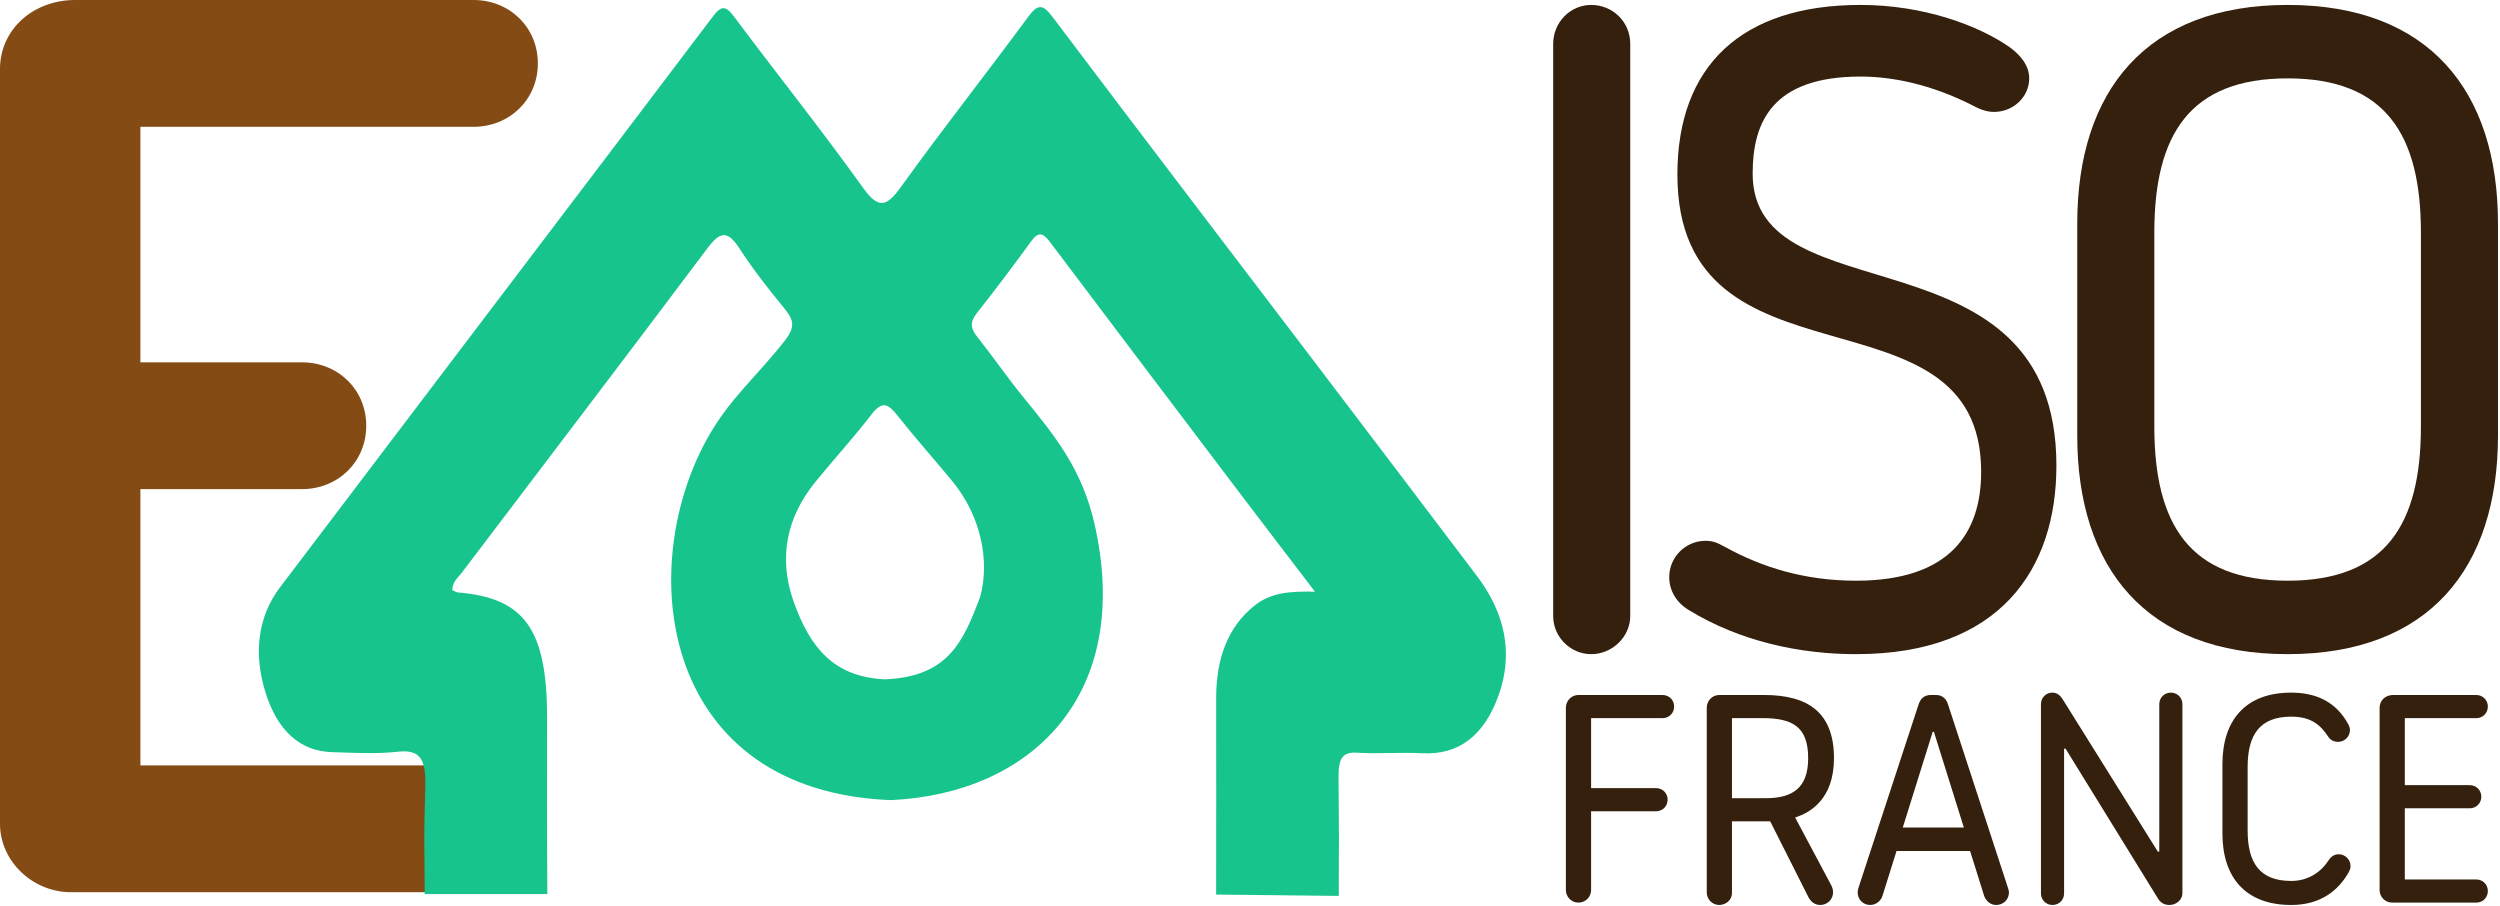<?xml version="1.0" encoding="UTF-8" standalone="no"?>
<!DOCTYPE svg PUBLIC "-//W3C//DTD SVG 1.1//EN" "http://www.w3.org/Graphics/SVG/1.1/DTD/svg11.dtd">
<svg width="100%" height="100%" viewBox="0 0 552 200" version="1.1" xmlns="http://www.w3.org/2000/svg" xmlns:xlink="http://www.w3.org/1999/xlink" xml:space="preserve" xmlns:serif="http://www.serif.com/" style="fill-rule:evenodd;clip-rule:evenodd;stroke-linejoin:round;stroke-miterlimit:2;">
    <path d="M104.55,169l-73.55,0l0,-61l35.659,0c7.967,0 14.208,-6.028 14.208,-14c0,-7.972 -6.241,-14 -14.208,-14l-35.659,0l0,-52l73.55,0c7.968,0 14.209,-6.029 14.209,-14c0,-7.971 -6.241,-14 -14.209,-14l-87.967,0c-9.17,0 -16.583,6.427 -16.583,15.246l0,166.636c0,8.357 7.292,15.118 15.645,15.118l88.906,0c7.968,0 14.209,-6.029 14.209,-14c0,-7.971 -6.242,-14 -14.21,-14Z" style="fill:#854b14;fill-rule:nonzero;"/>
    <g>
        <path d="M342.941,136.028l-0,-126.331c-0,-4.805 3.804,-8.609 8.409,-8.609c4.604,0 8.608,3.604 8.608,8.609l-0,126.332c-0,4.606 -4.004,8.409 -8.608,8.409c-4.605,0 -8.409,-3.803 -8.409,-8.41Z" style="fill:#34200d;fill-rule:nonzero;"/>
        <path d="M372.77,134.627c-2.603,-1.601 -4.204,-4.203 -4.204,-7.207c0,-4.404 3.604,-8.009 8.009,-8.009c1.602,0 2.602,0.4 4.404,1.402c8.008,4.404 17.418,7.407 28.83,7.407c20.821,0 27.629,-10.611 27.629,-24.025c0,-42.845 -67.07,-15.817 -67.07,-65.668c0,-24.025 14.215,-37.439 40.442,-37.439c14.015,0 26.228,4.604 33.034,9.41c2.402,1.802 4.205,4.004 4.205,6.808c0,4.004 -3.405,7.408 -7.809,7.408c-1.603,0 -3.203,-0.601 -5.004,-1.602c-8.81,-4.405 -17.219,-6.207 -24.426,-6.207c-19.62,0 -23.825,10.211 -23.825,21.422c0,32.034 67.071,11.012 67.071,64.468c0,22.824 -12.413,41.643 -44.247,41.643c-12.413,-0 -25.627,-2.804 -37.039,-9.811Z" style="fill:#34200d;fill-rule:nonzero;"/>
        <path d="M458.657,96.187l0,-46.849c0,-29.23 15.217,-48.25 46.447,-48.25c31.232,0 46.449,19.021 46.449,48.25l0,46.849c0,29.23 -15.217,48.25 -46.449,48.25c-31.23,0.001 -46.447,-19.02 -46.447,-48.25Zm75.879,-2.001l0,-42.846c0,-21.623 -7.808,-34.035 -29.432,-34.035c-21.621,0 -29.429,12.413 -29.429,34.035l0,42.845c0,21.622 7.808,34.035 29.429,34.035c21.625,0.001 29.432,-12.412 29.432,-34.034Z" style="fill:#34200d;fill-rule:nonzero;"/>
        <path d="M345.749,196.543l0,-40.271c0,-1.57 1.244,-2.815 2.75,-2.815l18.597,0c1.44,0 2.555,1.113 2.555,2.552c0,1.442 -1.114,2.557 -2.555,2.557l-15.781,0l0,15.454l14.341,0c1.44,0 2.555,1.111 2.555,2.554c0,1.44 -1.114,2.554 -2.555,2.554l-14.341,0l0,17.417c0,1.506 -1.244,2.751 -2.815,2.751c-1.507,-0.002 -2.751,-1.247 -2.751,-2.753Z" style="fill:#34200d;fill-rule:nonzero;"/>
        <path d="M376.85,197.067l0,-40.796c0,-1.57 1.244,-2.815 2.75,-2.815l9.954,0c9.561,0 15.388,3.798 15.388,13.946c0,9.104 -5.304,12.05 -8.579,13.099l7.924,14.864c0.327,0.588 0.458,1.178 0.458,1.637c0,1.57 -1.245,2.816 -2.815,2.816c-1.31,0 -2.161,-0.788 -2.685,-1.834l-8.382,-16.633l-8.447,0l0,15.848c0,1.439 -1.245,2.619 -2.816,2.619c-1.507,0 -2.75,-1.246 -2.75,-2.751Zm13.03,-20.825c5.958,-0 9.364,-2.289 9.364,-8.84c0,-7.004 -3.536,-8.838 -10.084,-8.838l-6.745,-0l0,17.678l7.465,-0Z" style="fill:#34200d;fill-rule:nonzero;"/>
        <path d="M410.176,197.067c0,-0.459 0.131,-0.917 0.263,-1.31l13.161,-40.141c0.394,-1.31 1.245,-2.161 2.685,-2.161l1.179,0c1.44,0 2.292,0.852 2.685,2.161l13.163,40.272c0.132,0.326 0.264,0.851 0.264,1.178c0,1.505 -1.181,2.751 -2.819,2.751c-1.308,0 -2.291,-0.919 -2.682,-2.096l-3.08,-9.822l-16.24,0l-3.077,9.822c-0.328,1.177 -1.441,2.096 -2.751,2.096c-1.572,0.001 -2.751,-1.245 -2.751,-2.75Zm23.444,-14.341l-6.614,-21.149l-0.262,0l-6.613,21.149l13.489,0Z" style="fill:#34200d;fill-rule:nonzero;"/>
        <path d="M450.643,197.265l-0,-41.779c-0,-1.441 1.11,-2.554 2.487,-2.554c1.048,-0 1.702,0.524 2.293,1.442l21.019,33.656l0.328,-0l-0,-32.545c-0,-1.441 1.111,-2.554 2.553,-2.554c1.443,0 2.555,1.112 2.555,2.554l-0,41.714c-0,1.505 -1.375,2.619 -2.882,2.619c-1.114,0 -1.966,-0.524 -2.487,-1.377l-20.431,-33.133l-0.329,0l-0,31.956c-0,1.439 -1.111,2.554 -2.554,2.554c-1.442,0 -2.552,-1.114 -2.552,-2.553Z" style="fill:#34200d;fill-rule:nonzero;"/>
        <path d="M490.713,184.037l0,-15.323c0,-9.562 4.977,-15.782 15.193,-15.782c5.304,0 9.888,1.9 12.638,7.071c0.197,0.396 0.327,0.788 0.327,1.18c0,1.44 -1.178,2.621 -2.618,2.621c-0.656,0 -1.571,-0.198 -2.161,-1.114c-1.77,-2.687 -3.864,-4.453 -8.186,-4.453c-7.006,0 -9.627,4.061 -9.627,11.131l0,14.014c0,7.072 2.621,11.131 9.627,11.131c3.404,0 6.285,-1.634 8.12,-4.386c0.523,-0.786 1.179,-1.507 2.355,-1.507c1.44,0 2.621,1.181 2.621,2.621c0,0.457 -0.132,0.851 -0.459,1.439c-2.162,3.797 -6.026,7.139 -12.638,7.139c-10.216,-0.001 -15.192,-6.222 -15.192,-15.782Z" style="fill:#34200d;fill-rule:nonzero;"/>
        <path d="M525.417,196.543l0,-40.271c0,-1.57 1.243,-2.815 2.945,-2.815l18.401,0c1.44,0 2.555,1.113 2.555,2.552c0,1.442 -1.114,2.557 -2.555,2.557l-15.782,0l0,14.798l14.341,0c1.441,0 2.554,1.113 2.554,2.555c0,1.439 -1.112,2.553 -2.554,2.553l-14.341,0l0,15.717l15.782,0c1.44,0 2.555,1.112 2.555,2.554c0,1.44 -1.114,2.554 -2.555,2.554l-18.598,0c-1.505,-0.003 -2.748,-1.248 -2.748,-2.754Z" style="fill:#34200d;fill-rule:nonzero;"/>
    </g>
    <path d="M93.778,197.415c-0.016,-13.795 -0.282,-9.911 0.14,-23.683c0.203,-6.629 -1.513,-8.259 -6.188,-7.741c-4.799,0.53 -9.659,0.223 -14.489,0.08c-7.074,-0.208 -12.077,-4.882 -14.667,-13.326c-2.566,-8.373 -1.737,-16.476 3.26,-23.075c31.852,-42.053 63.778,-84.008 95.612,-126.084c1.856,-2.455 2.845,-2.308 4.626,0.077c9.454,12.655 19.239,24.893 28.487,37.799c3.456,4.821 5.229,4.175 8.411,-0.25c9.153,-12.725 18.762,-24.88 28.03,-37.464c2.104,-2.859 3.189,-2.944 5.388,-0.026c19.459,25.829 39.067,51.464 58.612,77.176c11.721,15.415 23.422,30.854 35.121,46.298c6.254,8.255 8.02,17.068 4.836,26.133c-3.289,9.362 -9.121,13.398 -16.939,12.991c-4.824,-0.252 -9.67,0.165 -14.492,-0.124c-3.107,-0.185 -4.014,1.312 -3.977,5.279c0.139,14.886 0.084,11.454 0.045,26.343l-27.07,-0.299c0.032,-20.573 0.013,-22.825 0.006,-43.396c-0.003,-8.77 2.603,-15.668 8.366,-20.33c3.707,-2.994 7.852,-3.25 13.446,-3.154c-6.065,-7.948 -11.212,-14.654 -16.324,-21.403c-14.099,-18.61 -28.201,-37.219 -42.253,-55.892c-1.487,-1.977 -2.542,-2.193 -4.07,-0.091c-3.911,5.379 -7.891,10.677 -11.969,15.836c-1.611,2.038 -1.452,3.399 0.074,5.319c3.488,4.387 6.731,9.113 10.265,13.432c6.946,8.492 12.865,15.811 15.596,27.812c8.608,37.834 -13.991,59.609 -44.991,61.015c-50.25,-1.967 -56.719,-50.149 -40.68,-79.53c4.98,-9.124 11.246,-14.103 17.398,-22.068c2.063,-2.673 2.007,-4.268 -0.043,-6.771c-3.537,-4.315 -7.035,-8.742 -10.159,-13.559c-2.671,-4.119 -4.376,-3.409 -7.043,0.148c-18.004,24.005 -36.175,47.794 -54.266,71.686c-0.771,1.017 -1.925,1.759 -2.019,3.715c0.426,0.183 0.841,0.49 1.268,0.524c14.724,1.212 19.663,8.155 19.672,27.688c0.009,19.258 -0.058,19.657 0.054,38.914l-27.074,0.001Zm101.558,-47.415c13.918,-0.562 17.306,-8.103 21.127,-18.335c2.006,-7.521 0.411,-17.52 -6.413,-25.7c-3.981,-4.771 -8.081,-9.407 -11.954,-14.296c-1.944,-2.454 -3.314,-3.209 -5.561,-0.288c-3.987,5.191 -8.37,9.949 -12.484,15.008c-6.232,7.659 -8.349,16.615 -4.76,26.597c3.692,10.261 8.964,16.452 20.045,17.014Z" style="fill:#17c48d;"/>
</svg>
